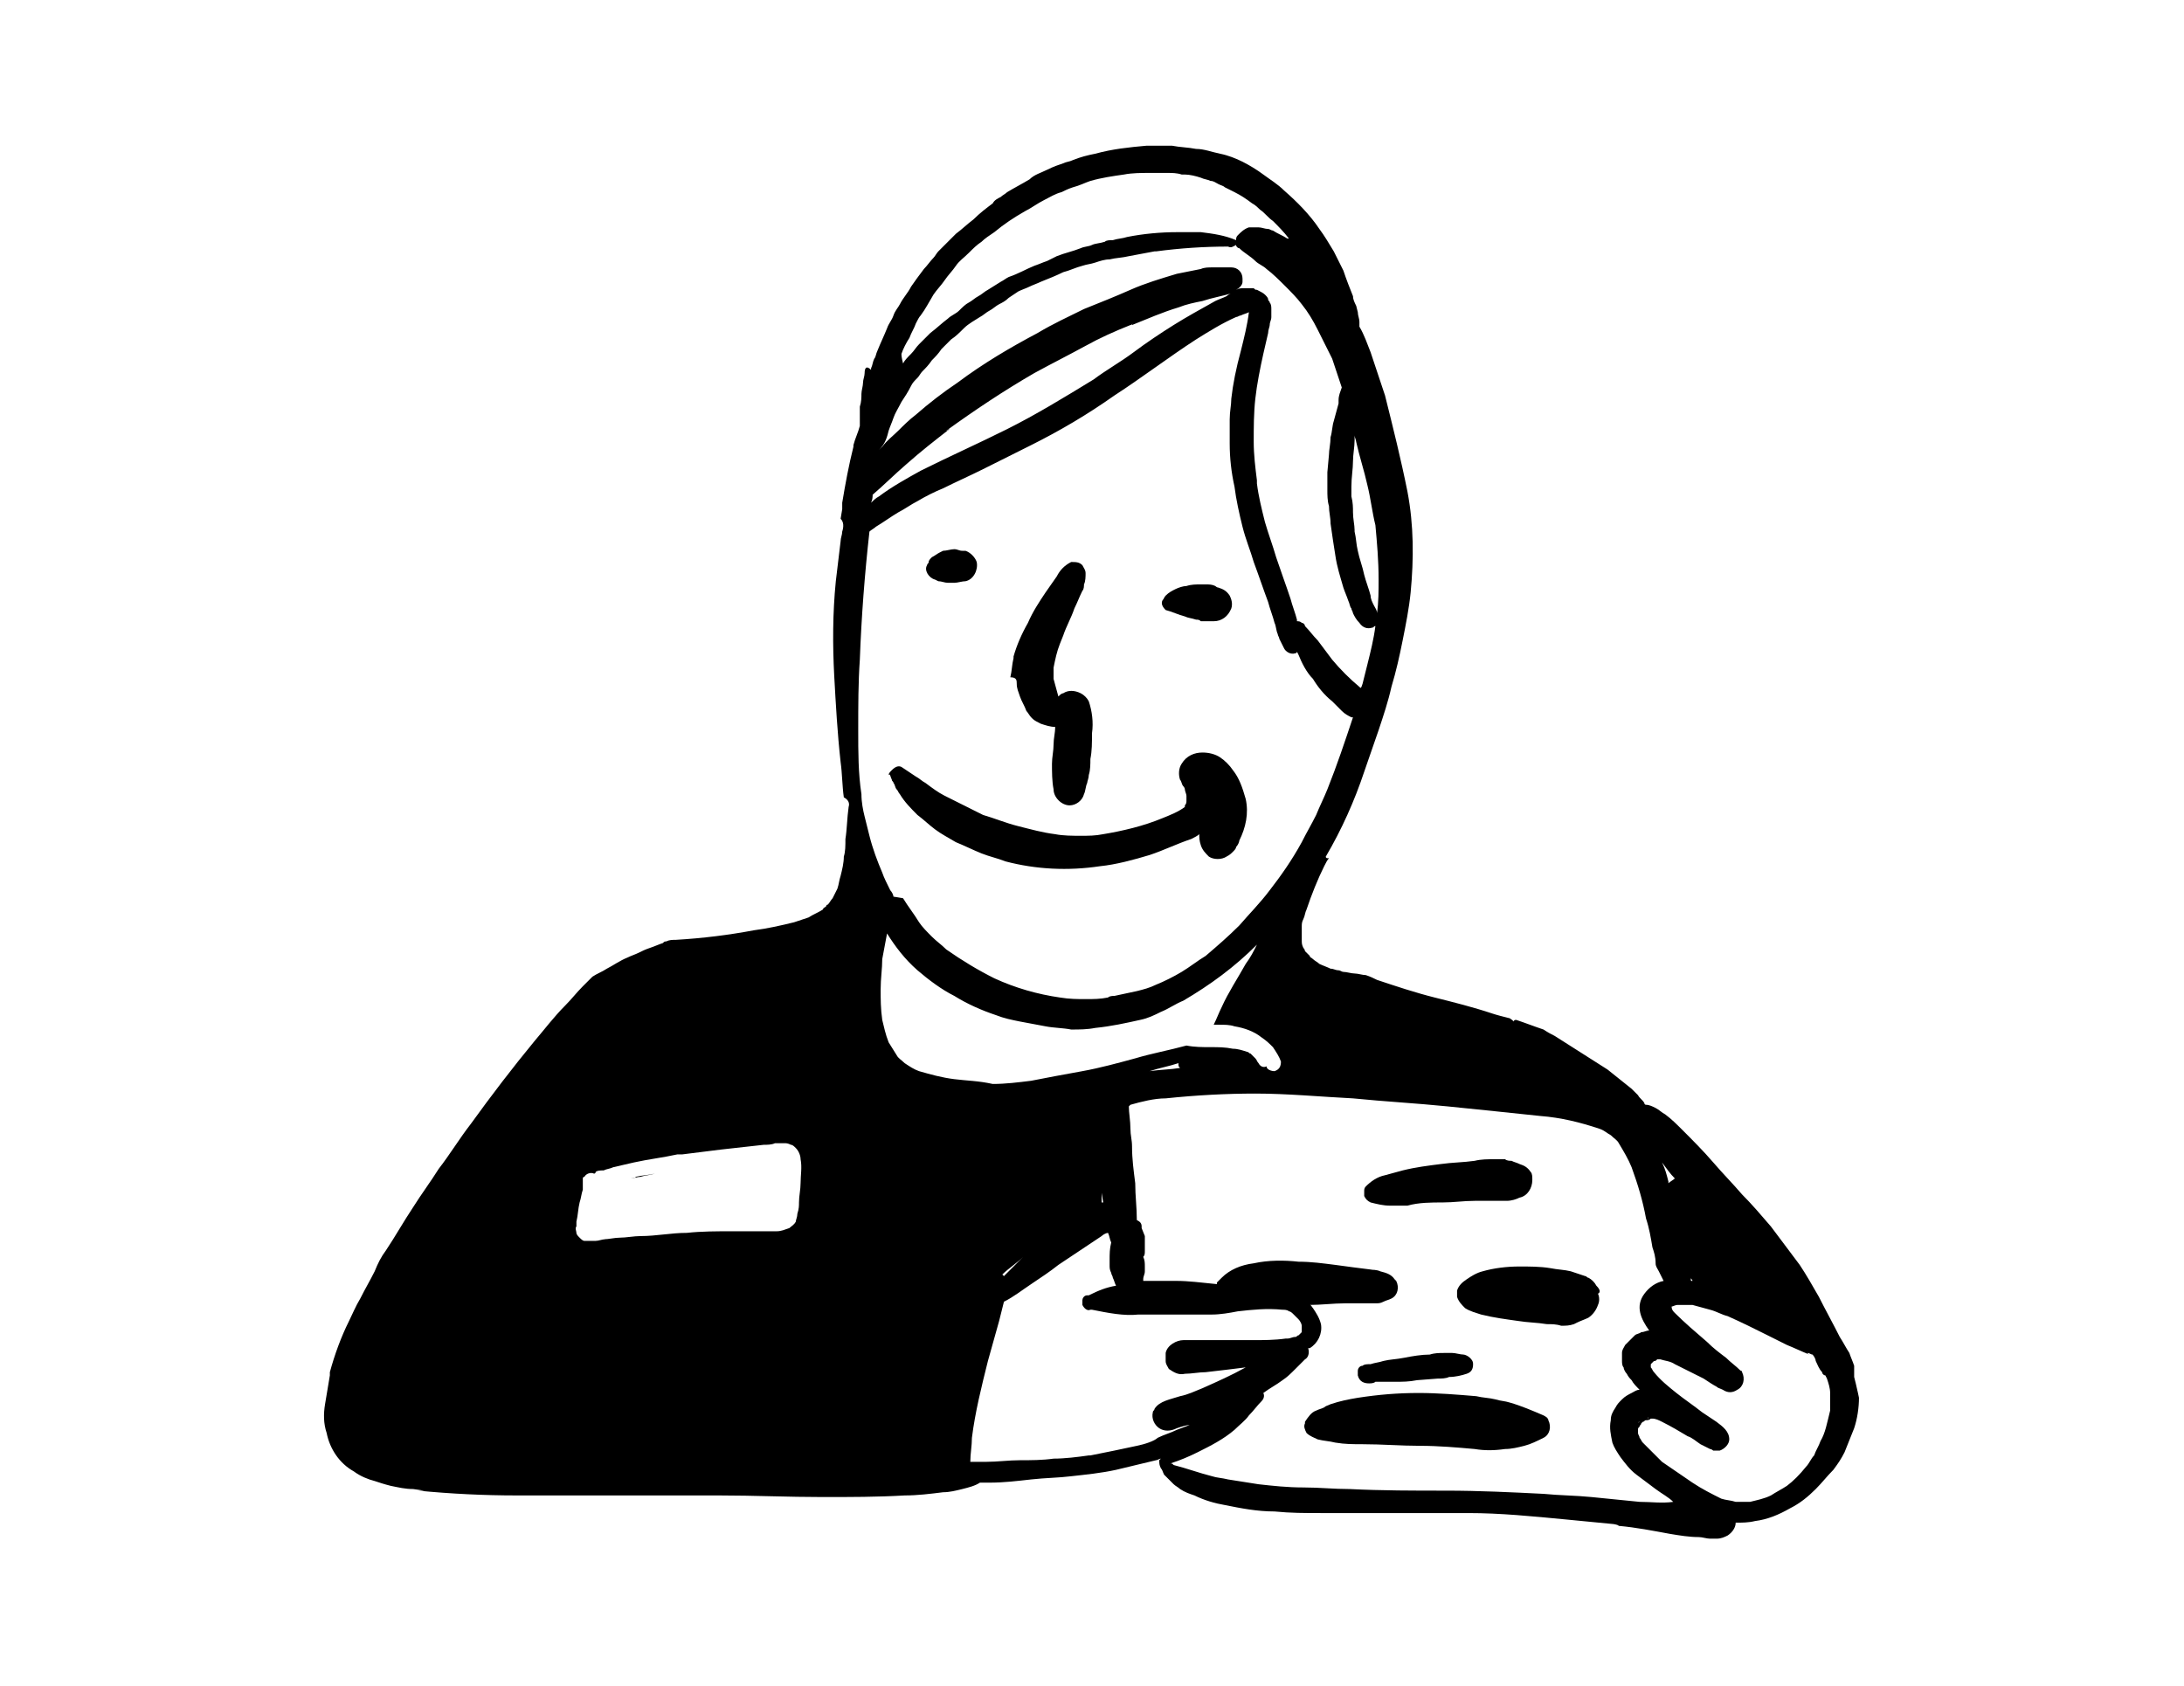 <?xml version="1.0" encoding="utf-8"?>
<!-- Generator: Adobe Illustrator 25.2.3, SVG Export Plug-In . SVG Version: 6.00 Build 0)  -->
<svg version="1.1" id="Calque_1" xmlns="http://www.w3.org/2000/svg" xmlns:xlink="http://www.w3.org/1999/xlink" x="0px" y="0px"
	 viewBox="0 0 136.4 105.3" style="enable-background:new 0 0 136.4 105.3;" xml:space="preserve">
<g>
	<path d="M55.7,48.7c0,0.1,0.1,0.1,0.1,0.2c0.1,0.1,0.1,0.3,0.2,0.4c0.1,0.1,0.1,0.2,0.2,0.3c0.3,0.5,0.7,0.9,1.1,1.3
		c0.4,0.3,0.7,0.6,1.1,0.9c0.4,0.3,0.8,0.5,1.3,0.8c0.5,0.2,1.1,0.5,1.6,0.7c0.5,0.2,1,0.3,1.5,0.5c1.9,0.5,3.9,0.6,5.9,0.3
		c1-0.1,2.1-0.4,3.1-0.7c0.9-0.3,1.7-0.7,2.6-1c0.2-0.1,0.4-0.2,0.5-0.3c0,0.2,0,0.4,0.1,0.7c0.1,0.3,0.3,0.5,0.5,0.7
		c0.3,0.2,0.8,0.2,1.1,0c0.2-0.1,0.3-0.2,0.4-0.3c0.1-0.1,0.2-0.2,0.2-0.3c0.1-0.1,0.2-0.3,0.2-0.4c0.4-0.8,0.6-1.7,0.4-2.6
		c-0.2-0.7-0.4-1.3-0.8-1.8c-0.2-0.3-0.5-0.6-0.8-0.8c-0.3-0.2-0.7-0.3-1.1-0.3c-0.5,0-1,0.2-1.3,0.7c-0.2,0.3-0.2,0.7-0.1,1
		c0.1,0.1,0.1,0.3,0.2,0.4l0,0c0,0,0.1,0.1,0.1,0.2c0,0.1,0.1,0.3,0.1,0.4c0,0.1,0,0.2,0,0.3c0,0.1,0,0.2-0.1,0.3l0,0.1l0,0
		c-0.4,0.3-0.9,0.5-1.4,0.7c-1.2,0.5-2.5,0.8-3.7,1c-0.5,0.1-0.9,0.1-1.4,0.1c-0.5,0-1.1,0-1.6-0.1c-0.8-0.1-1.5-0.3-2.3-0.5
		c-0.8-0.2-1.5-0.5-2.2-0.7c-0.8-0.4-1.6-0.8-2.4-1.2c-0.4-0.2-0.8-0.5-1.2-0.8c-0.2-0.1-0.4-0.3-0.6-0.4c-0.3-0.2-0.6-0.4-0.9-0.6
		c-0.2-0.1-0.4,0-0.6,0.2c-0.1,0.1-0.2,0.2-0.2,0.3C55.6,48.3,55.6,48.5,55.7,48.7L55.7,48.7z"/>
	<path d="M58.4,36.2L58.4,36.2L58.4,36.2l0.2,0.1c0.2,0,0.4,0.1,0.6,0.1c0.1,0,0.3,0,0.4,0c0.2,0,0.5-0.1,0.7-0.1
		c0.5-0.1,0.8-0.7,0.7-1.2c-0.1-0.3-0.4-0.6-0.7-0.7c-0.1,0-0.2,0-0.2,0c-0.2,0-0.3-0.1-0.5-0.1c-0.2,0-0.5,0.1-0.7,0.1l-0.2,0.1
		c-0.2,0.1-0.3,0.2-0.5,0.3c-0.1,0.1-0.2,0.2-0.2,0.3c0,0.1-0.1,0.1-0.1,0.2C57.7,35.6,58,36.1,58.4,36.2z"/>
	<path d="M74,38.5c0.2,0.1,0.4,0.1,0.7,0.2c0.1,0,0.2,0,0.3,0.1c0.1,0,0.2,0,0.3,0c0.2,0,0.3,0,0.5,0c0.5,0,0.9-0.3,1.1-0.8
		c0.1-0.3,0-0.6-0.1-0.8c-0.2-0.3-0.4-0.4-0.7-0.5c-0.1,0-0.2-0.1-0.2-0.1c-0.2-0.1-0.4-0.1-0.6-0.1l-0.3,0c-0.3,0-0.6,0-0.9,0.1
		c-0.2,0-0.5,0.1-0.7,0.2c-0.2,0.1-0.4,0.2-0.6,0.4c-0.1,0.1-0.1,0.2-0.2,0.3c-0.1,0.2,0,0.4,0.2,0.6C73.2,38.2,73.6,38.4,74,38.5z"
		/>
	<polygon points="72.8,37.9 72.8,37.9 72.8,37.9 	"/>
	<path d="M63.5,42.7c0,0.3,0.1,0.5,0.2,0.8c0.1,0.3,0.3,0.6,0.4,0.9c0.1,0.1,0.2,0.3,0.3,0.4c0,0,0.1,0.1,0.1,0.1
		c0.1,0.1,0.3,0.2,0.5,0.3c0.3,0.1,0.6,0.2,0.9,0.2l0,0c0,0.4-0.1,0.7-0.1,1.1c0,0.4-0.1,0.8-0.1,1.2c0,0.5,0,1.1,0.1,1.6
		c0,0.5,0.5,1,1,1c0.4,0,0.8-0.3,0.9-0.7c0.1-0.2,0.1-0.5,0.2-0.7c0-0.1,0.1-0.3,0.1-0.5c0.1-0.3,0.1-0.7,0.1-1
		c0.1-0.5,0.1-1,0.1-1.6c0.1-0.7,0-1.4-0.2-2c-0.1-0.2-0.3-0.4-0.5-0.5c-0.4-0.2-0.8-0.2-1.1,0c-0.1,0-0.2,0.1-0.3,0.2
		c-0.1-0.4-0.2-0.7-0.3-1.1c0-0.2,0-0.5,0-0.7c0.1-0.5,0.2-1,0.4-1.5l0.2-0.5c0.2-0.6,0.5-1.1,0.7-1.7c0.2-0.4,0.3-0.7,0.5-1.1
		c0.1-0.1,0.1-0.3,0.1-0.4c0.1-0.2,0.1-0.5,0.1-0.7c0-0.2-0.1-0.3-0.2-0.5c-0.2-0.2-0.4-0.2-0.7-0.2c-0.4,0.2-0.7,0.5-0.9,0.9
		c-0.2,0.3-0.5,0.7-0.7,1c-0.4,0.6-0.8,1.2-1.1,1.9c-0.4,0.7-0.7,1.4-0.9,2.1l0,0.1c-0.1,0.4-0.1,0.8-0.2,1.2l0,0
		C63.5,42.3,63.5,42.5,63.5,42.7z"/>
	<path d="M90.1,75.1c0.7,0,1.3-0.1,2-0.1c0.4,0,0.8,0,1.2,0c0.2,0,0.4,0,0.6,0c0.1,0,0.1,0,0.2,0c0.3,0,0.6-0.1,0.8-0.2
		c0.5-0.1,0.8-0.6,0.8-1.1c0-0.2,0-0.4-0.1-0.5c-0.2-0.3-0.4-0.4-0.7-0.5c-0.2-0.1-0.3-0.1-0.5-0.2c-0.1,0-0.3,0-0.4-0.1
		c-0.2,0-0.4,0-0.6,0c-0.5,0-0.9,0-1.3,0.1c-0.7,0.1-1.4,0.1-2.1,0.2c-0.8,0.1-1.6,0.2-2.4,0.4c-0.4,0.1-0.7,0.2-1.1,0.3
		c-0.5,0.1-0.9,0.4-1.2,0.7c-0.1,0.1-0.1,0.2-0.1,0.3c0,0.1,0,0.2,0,0.3l0,0c0.1,0.2,0.2,0.3,0.4,0.4c0.4,0.1,0.8,0.2,1.2,0.2
		c0.4,0,0.8,0,1.1,0C88.6,75.1,89.4,75.1,90.1,75.1z"/>
	<path d="M99.7,80.3c-0.1-0.2-0.3-0.4-0.5-0.5c-0.1,0-0.1-0.1-0.2-0.1c-0.3-0.1-0.6-0.2-0.9-0.3c-0.4-0.1-0.8-0.1-1.3-0.2
		c-0.6-0.1-1.3-0.1-1.9-0.1c-0.8,0-1.6,0.1-2.3,0.3c-0.4,0.1-0.7,0.3-1,0.5c-0.3,0.2-0.5,0.4-0.6,0.7c0,0.1,0,0.2,0,0.4l0,0
		c0.1,0.3,0.3,0.5,0.5,0.7c0.3,0.2,0.7,0.3,1,0.4c0.8,0.2,1.6,0.3,2.3,0.4c0.6,0.1,1.2,0.1,1.8,0.2c0.3,0,0.6,0,0.9,0.1
		c0.3,0,0.5,0,0.8-0.1l0.2-0.1c0.2-0.1,0.5-0.2,0.7-0.3c0.3-0.2,0.5-0.5,0.6-0.8c0.1-0.2,0.1-0.5,0-0.7
		C100,80.7,99.9,80.5,99.7,80.3z"/>
	<path d="M85.5,86.4c0.1,0,0.3,0,0.4-0.1c0.4,0,0.8,0,1.2,0c0.5,0,0.9,0,1.4-0.1l1.3-0.1c0.2,0,0.5,0,0.7-0.1c0.4,0,0.8-0.1,1.1-0.2
		c0.3-0.1,0.4-0.3,0.4-0.6c0-0.2-0.1-0.3-0.2-0.4c-0.1-0.1-0.3-0.2-0.4-0.2c-0.2,0-0.5-0.1-0.7-0.1c-0.1,0-0.3,0-0.5,0
		c-0.3,0-0.6,0-0.9,0.1c-0.5,0-1.1,0.1-1.6,0.2c-0.5,0.1-0.9,0.1-1.3,0.2c-0.3,0.1-0.5,0.1-0.8,0.2c-0.2,0-0.4,0-0.5,0.1
		c-0.2,0-0.3,0.2-0.3,0.3c0,0.1,0,0.2,0,0.3l0,0C84.9,86.3,85.2,86.4,85.5,86.4z"/>
	<path d="M96.4,88.4c-0.7-0.3-1.4-0.6-2.1-0.8c-0.3-0.1-0.6-0.1-0.9-0.2c-0.4-0.1-0.8-0.1-1.2-0.2c-1.2-0.1-2.4-0.2-3.6-0.2
		c-1.3,0-2.5,0.1-3.8,0.3c-0.6,0.1-1.1,0.2-1.7,0.4c-0.2,0.1-0.3,0.1-0.4,0.2c-0.2,0.1-0.3,0.1-0.5,0.2c-0.3,0.1-0.5,0.4-0.7,0.7
		c0,0,0,0.1,0,0.1c-0.1,0.2,0,0.4,0.1,0.6l0,0c0.2,0.2,0.5,0.3,0.7,0.4c0.4,0.1,0.7,0.1,1.1,0.2c0.6,0.1,1.1,0.1,1.7,0.1
		c1.2,0,2.4,0.1,3.6,0.1c1.1,0,2.3,0.1,3.4,0.2c0.6,0.1,1.2,0.1,1.9,0c0.4,0,0.8-0.1,1.2-0.2c0.4-0.1,0.8-0.3,1.2-0.5
		c0.4-0.2,0.5-0.7,0.3-1.1C96.7,88.6,96.6,88.5,96.4,88.4z"/>
	<path d="M52.6,34.1c0-0.1,0-0.2,0-0.2c0,0,0,0,0,0C52.6,34,52.6,34,52.6,34.1z"/>
	<path d="M25.8,93.4C25.8,93.4,25.8,93.4,25.8,93.4l-0.4,0C25.6,93.4,25.7,93.4,25.8,93.4z"/>
	<path d="M77,65.2C77,65.2,77,65.2,77,65.2c0,0,0.1,0,0.1,0L77,65.2z"/>
	<path d="M115.9,86.4l-0.1-0.4c0,0,0-0.1,0-0.1c0-0.2,0-0.4,0-0.6c-0.1-0.3-0.2-0.5-0.3-0.8c-0.2-0.3-0.4-0.7-0.6-1
		c-0.4-0.8-0.9-1.7-1.3-2.5c-0.4-0.7-0.8-1.4-1.2-2c-0.6-0.8-1.2-1.6-1.8-2.4c-0.6-0.7-1.2-1.4-1.8-2c-0.6-0.7-1.2-1.3-1.8-2
		c-0.6-0.7-1.3-1.4-1.9-2c-0.4-0.4-0.7-0.7-1.1-1c-0.2-0.1-0.4-0.3-0.6-0.4c-0.2-0.1-0.4-0.2-0.6-0.2c0,0-0.1,0-0.1-0.1l0,0l0,0
		c-0.1-0.2-0.3-0.3-0.4-0.5c-0.1-0.1-0.3-0.3-0.4-0.4c-0.5-0.4-1-0.8-1.5-1.2c-1.1-0.7-2.2-1.4-3.3-2.1c-0.2-0.1-0.4-0.2-0.7-0.4
		c-0.6-0.2-1.1-0.4-1.7-0.6c-0.1,0-0.1,0-0.2,0.1c0-0.1-0.1-0.1-0.2-0.2c-0.4-0.1-0.8-0.2-1.1-0.3c-1.2-0.4-2.4-0.7-3.6-1
		c-1.2-0.3-2.4-0.7-3.6-1.1c-0.2-0.1-0.4-0.2-0.7-0.3c-0.2,0-0.5-0.1-0.7-0.1c-0.2,0-0.5-0.1-0.7-0.1c-0.1,0-0.2-0.1-0.3-0.1
		c-0.2,0-0.3-0.1-0.5-0.1c-0.2-0.1-0.5-0.2-0.7-0.3c-0.1-0.1-0.3-0.2-0.4-0.3c-0.1-0.1-0.2-0.1-0.2-0.2c-0.1-0.1-0.2-0.2-0.3-0.3
		c0-0.1-0.1-0.2-0.1-0.2c-0.1-0.2-0.1-0.3-0.1-0.5c0-0.2,0-0.4,0-0.5c0-0.1,0-0.2,0-0.3c0-0.2,0-0.3,0.1-0.5
		c0.1-0.2,0.1-0.4,0.2-0.6c0.3-0.9,0.7-1.9,1.1-2.7c0.1-0.2,0.2-0.4,0.3-0.5c0,0-0.1,0-0.1,0c0,0-0.1,0-0.1-0.1
		c1-1.7,1.8-3.5,2.4-5.3c0.3-0.9,0.6-1.7,0.9-2.6c0.3-0.9,0.6-1.8,0.8-2.7c0.3-1,0.5-1.9,0.7-2.9c0.2-1,0.4-2,0.5-3
		c0.2-2.1,0.2-4.2-0.2-6.3c-0.4-2-0.9-4-1.4-6c-0.3-0.9-0.6-1.8-0.9-2.7c-0.2-0.5-0.4-1.1-0.7-1.6c0-0.1,0-0.2,0-0.3
		c0-0.2-0.1-0.4-0.1-0.6l-0.1-0.4c-0.1-0.2-0.2-0.4-0.2-0.6c-0.2-0.5-0.4-1-0.6-1.6c-0.2-0.4-0.4-0.8-0.6-1.2
		c-0.3-0.5-0.6-1-0.9-1.4c-0.6-0.9-1.4-1.7-2.2-2.4c-0.4-0.4-0.9-0.7-1.3-1c-0.4-0.3-0.9-0.6-1.3-0.8c-0.4-0.2-0.9-0.4-1.4-0.5
		c-0.5-0.1-1-0.3-1.5-0.3c-0.5-0.1-1-0.1-1.5-0.2c-0.5,0-1.1,0-1.6,0c-1.1,0.1-2.1,0.2-3.2,0.5c-0.5,0.1-0.9,0.2-1.4,0.4
		c-0.2,0.1-0.4,0.1-0.6,0.2c-0.3,0.1-0.6,0.2-1,0.4c-0.4,0.2-0.8,0.3-1.1,0.6c-0.5,0.3-0.9,0.5-1.4,0.8c-0.1,0.1-0.3,0.2-0.4,0.3
		c-0.2,0.1-0.4,0.2-0.5,0.4c-0.4,0.3-0.8,0.6-1.2,1c-0.4,0.3-0.7,0.6-1.1,0.9c-0.4,0.4-0.7,0.7-1.1,1.1c-0.1,0.1-0.2,0.3-0.3,0.4
		c-0.2,0.2-0.4,0.5-0.6,0.7c-0.3,0.4-0.6,0.8-0.8,1.1c-0.2,0.4-0.5,0.7-0.7,1.1c-0.1,0.2-0.3,0.4-0.4,0.7c-0.1,0.3-0.3,0.5-0.4,0.8
		c-0.2,0.5-0.4,0.9-0.6,1.4c-0.1,0.2-0.1,0.4-0.2,0.5c-0.1,0.2-0.1,0.4-0.2,0.6l0,0.1C54.1,22.8,54,23,54,23.3
		c0,0.2-0.1,0.4-0.1,0.6c0,0.2-0.1,0.5-0.1,0.7c0,0.2,0,0.5-0.1,0.8c0,0.3,0,0.5,0,0.7c0,0.1,0,0.3,0,0.4c0,0,0,0.1,0,0.1
		c-0.1,0.4-0.3,0.8-0.4,1.2l0,0.1c-0.3,1.2-0.5,2.3-0.7,3.5l0,0l0,0.2l0,0l0,0.2l-0.1,0.6c0.2,0.2,0.2,0.5,0.1,0.8
		c0,0.2-0.1,0.4-0.1,0.6c-0.1,0.8-0.2,1.7-0.3,2.5c-0.2,2-0.2,4-0.1,5.9c0.1,1.8,0.2,3.6,0.4,5.4c0.1,0.7,0.1,1.5,0.2,2.2
		c0.2,0.1,0.4,0.3,0.3,0.6l0,0c-0.1,0.7-0.1,1.4-0.2,2c0,0.4,0,0.8-0.1,1.1c0,0.4-0.1,0.8-0.2,1.2c-0.1,0.3-0.1,0.5-0.2,0.8
		c-0.1,0.2-0.2,0.4-0.3,0.6c-0.1,0.1-0.2,0.3-0.3,0.4c-0.1,0-0.1,0.1-0.1,0.1c-0.1,0.1-0.2,0.1-0.2,0.2c-0.3,0.2-0.6,0.3-0.9,0.5
		c-0.3,0.1-0.6,0.2-0.9,0.3c-0.8,0.2-1.7,0.4-2.5,0.5c-1.6,0.3-3.2,0.5-4.9,0.6c-0.2,0-0.4,0-0.6,0.1c-0.1,0-0.1,0-0.2,0.1
		c-0.3,0.1-0.5,0.2-0.8,0.3s-0.5,0.2-0.7,0.3c-0.2,0.1-0.5,0.2-0.7,0.3c-0.5,0.2-0.9,0.5-1.3,0.7c-0.3,0.2-0.6,0.3-0.9,0.5
		c-0.2,0.2-0.4,0.4-0.6,0.6c-0.4,0.4-0.7,0.8-1.1,1.2c-0.7,0.7-1.3,1.5-1.9,2.2c-1.4,1.7-2.7,3.4-4,5.2c-0.7,0.9-1.3,1.9-2,2.8
		c-0.5,0.8-1.1,1.6-1.6,2.4c-0.6,0.9-1.1,1.8-1.7,2.7c-0.3,0.4-0.5,0.8-0.7,1.3c-0.3,0.6-0.6,1.1-0.9,1.7c-0.3,0.5-0.5,1-0.7,1.4
		c-0.5,1-0.9,2.1-1.2,3.2l0,0.2c-0.1,0.6-0.2,1.2-0.3,1.8c-0.1,0.6-0.1,1.2,0.1,1.8c0.2,1,0.8,1.9,1.7,2.4c0.4,0.3,0.9,0.5,1.3,0.6
		c0.3,0.1,0.6,0.2,1,0.3c0.5,0.1,0.9,0.2,1.4,0.2l0.7,0.1c-0.1,0-0.2,0-0.4,0c2.1,0.2,4.1,0.3,6.2,0.3c2.1,0,4.1,0,6.2,0
		c2.1,0,4.3,0,6.4,0c2.2,0,4.3,0.1,6.5,0.1c1.7,0,3.4,0,5.1-0.1c0.8,0,1.6-0.1,2.4-0.2c0.4,0,0.8-0.1,1.2-0.2
		c0.4-0.1,0.8-0.2,1.1-0.4c0.2,0,0.4,0,0.6,0c0.9,0,1.7-0.1,2.6-0.2c0.9-0.1,1.7-0.1,2.5-0.2c0.9-0.1,1.9-0.2,2.8-0.4
		c0.8-0.2,1.7-0.4,2.5-0.6c0.1,0,0.2-0.1,0.3-0.1c0,0-0.1,0.1-0.1,0.1c0,0.2,0,0.3,0.1,0.5l0,0c0.1,0.1,0.1,0.2,0.2,0.4
		c0,0,0.1,0.1,0.1,0.1c0.1,0.1,0.2,0.2,0.3,0.3c0.1,0.1,0.1,0.1,0.2,0.2c0.1,0.1,0.3,0.2,0.4,0.3c0.3,0.2,0.6,0.3,0.9,0.4
		c0.6,0.3,1.3,0.5,1.9,0.6c1,0.2,2,0.4,3.1,0.4c1,0.1,1.9,0.1,2.9,0.1c1,0,2,0,3,0c2.1,0,4.1,0,6.2,0c2,0,4,0.2,6.1,0.4
		c1,0.1,2.1,0.2,3.1,0.3c-0.1,0-0.1,0-0.2,0c0.1,0,0.3,0,0.4,0.1c1.1,0.1,2.1,0.3,3.2,0.5c0.6,0.1,1.2,0.2,1.8,0.2
		c0.2,0,0.5,0.1,0.7,0.1c0.1,0,0.3,0,0.4,0c0.3,0,0.5-0.1,0.7-0.2c0.3-0.2,0.5-0.5,0.5-0.8c0.4,0,0.8,0,1.2-0.1
		c0.8-0.1,1.5-0.4,2.2-0.8c0.6-0.3,1.1-0.7,1.6-1.2c0.4-0.4,0.7-0.8,1.1-1.2c0.3-0.4,0.5-0.7,0.7-1.1c0.2-0.5,0.4-1,0.6-1.5
		c0.2-0.6,0.3-1.3,0.3-1.9C116.1,87.3,116,86.8,115.9,86.4z M22.5,89.8L22.5,89.8L22.5,89.8C22.5,89.8,22.5,89.8,22.5,89.8
		L22.5,89.8z M50,73.9c0,0.4-0.1,0.8-0.1,1.2c0,0.2,0,0.4-0.1,0.7c0,0.2-0.1,0.4-0.1,0.5c-0.1,0.2-0.3,0.3-0.4,0.4
		c-0.3,0.1-0.5,0.2-0.8,0.2c-0.5,0-1,0-1.5,0c-0.4,0-0.9,0-1.3,0c-0.9,0-1.9,0-2.8,0.1C41.9,77,41,77.2,40,77.2
		c-0.4,0-0.9,0.1-1.3,0.1c-0.3,0-0.7,0.1-1,0.1c0,0,0.1,0,0.1,0c-0.2,0-0.4,0.1-0.6,0.1l0,0c-0.1,0-0.2,0-0.3,0c-0.1,0-0.2,0-0.4,0
		c-0.1,0-0.2-0.1-0.3-0.2c-0.1-0.1-0.2-0.2-0.2-0.3c0-0.1-0.1-0.3,0-0.4c0-0.1,0-0.2,0-0.3c0.1-0.4,0.1-0.8,0.2-1.2
		c0.1-0.3,0.1-0.5,0.2-0.8c0-0.1,0-0.2,0-0.3c0-0.1,0-0.2,0-0.4c0,0,0-0.1,0.1-0.1c0.1-0.2,0.4-0.3,0.6-0.2c0,0,0.1,0,0.1-0.1
		c0.1-0.1,0.3-0.1,0.5-0.1c0.2-0.1,0.4-0.1,0.6-0.2c0.4-0.1,0.9-0.2,1.3-0.3c0.9-0.2,1.8-0.3,2.7-0.5c0.1,0,0.2,0,0.3,0
		c0.8-0.1,1.6-0.2,2.4-0.3c0.9-0.1,1.8-0.2,2.7-0.3c0.2,0,0.5,0,0.7-0.1c0.2,0,0.4,0,0.6,0c0.1,0,0.2,0,0.4,0.1
		c0.1,0,0.2,0.1,0.3,0.2c0.2,0.2,0.3,0.5,0.3,0.7C50.1,72.9,50,73.4,50,73.9z M105.6,79.9c0,0,0-0.1,0-0.1c0,0.1,0.1,0.1,0.1,0.2
		C105.6,80,105.6,80,105.6,79.9C105.5,80,105.6,80,105.6,79.9z M104.6,73.6c-0.1,0.1-0.3,0.2-0.4,0.3c0,0,0-0.1,0-0.1
		c-0.1-0.4-0.2-0.8-0.4-1.2C104.1,73,104.3,73.3,104.6,73.6z M97.1,68L97.1,68L97.1,68L97,67.9C97,68,97.1,68,97.1,68z M82.2,54.3
		l0.1-0.1l0,0C82.2,54.2,82.2,54.3,82.2,54.3z M84.5,28.8c0-0.4,0.1-0.9,0.1-1.3c0-0.1,0-0.2,0-0.3c0,0.1,0.1,0.3,0.1,0.4
		c0.2,0.9,0.5,1.8,0.7,2.7c0.2,0.8,0.3,1.7,0.5,2.5c0.1,1.1,0.2,2.2,0.2,3.4c0,0.7,0,1.4-0.1,2.1c0-0.2-0.1-0.3-0.2-0.5
		c-0.1-0.2-0.2-0.4-0.2-0.6c-0.1-0.4-0.3-0.9-0.4-1.3c-0.1-0.5-0.3-1-0.4-1.5c-0.1-0.4-0.1-0.8-0.2-1.2l0,0.1c0,0,0-0.1,0-0.1l0,0
		c0,0,0-0.1,0-0.1c0-0.3-0.1-0.7-0.1-1.1c0-0.3,0-0.6-0.1-1c0-0.2,0-0.4,0-0.6C84.4,29.8,84.5,29.3,84.5,28.8z M56.3,22.1
		c0.1-0.3,0.3-0.7,0.5-1c0.1-0.3,0.3-0.6,0.4-0.9c0.1-0.2,0.2-0.4,0.3-0.5c0.3-0.4,0.5-0.8,0.8-1.3c0.2-0.3,0.5-0.6,0.7-0.9l0,0
		c0.2-0.3,0.5-0.6,0.7-0.9s0.5-0.5,0.8-0.8c0.3-0.3,0.5-0.5,0.8-0.7c0.2-0.2,0.5-0.4,0.8-0.6c0.6-0.5,1.2-0.9,1.9-1.3
		c0.4-0.2,0.8-0.5,1.2-0.7c0.4-0.2,0.7-0.4,1.1-0.5c0.2-0.1,0.4-0.2,0.7-0.3c0.4-0.1,0.8-0.3,1.1-0.4c0.7-0.2,1.4-0.3,2.1-0.4
		c0.5-0.1,1.1-0.1,1.6-0.1c0.4,0,0.7,0,1.1,0c0.3,0,0.6,0,0.9,0.1c0.1,0,0.1,0,0.2,0c0.3,0,0.7,0.1,1,0.2c0.2,0.1,0.4,0.1,0.6,0.2
		c0.2,0,0.3,0.1,0.5,0.2c0.2,0.1,0.3,0.1,0.4,0.2c0.2,0.1,0.4,0.2,0.6,0.3c0.4,0.2,0.7,0.4,1.1,0.7c0.2,0.1,0.4,0.3,0.5,0.4
		c0.3,0.2,0.5,0.5,0.8,0.7c0.3,0.3,0.7,0.7,1,1.1c0,0,0,0-0.1,0c-0.3-0.2-0.6-0.3-0.9-0.5c-0.1,0-0.2-0.1-0.3-0.1
		c-0.2,0-0.4-0.1-0.6-0.1c-0.2,0-0.4,0-0.6,0c-0.3,0.1-0.5,0.3-0.7,0.5c-0.1,0.1-0.1,0.2-0.1,0.3l0,0l0,0c0,0,0,0,0,0
		c-0.7-0.3-1.4-0.4-2.2-0.5c-0.2,0-0.4,0-0.6,0c-0.3,0-0.6,0-0.9,0c-1,0-2.1,0.1-3.1,0.3c-0.3,0.1-0.6,0.1-0.9,0.2
		c-0.2,0-0.4,0-0.5,0.1c-0.3,0.1-0.6,0.1-0.8,0.2c-0.2,0.1-0.5,0.1-0.7,0.2c-0.5,0.2-1,0.3-1.5,0.5c-0.2,0.1-0.4,0.2-0.6,0.3
		c-0.3,0.1-0.5,0.2-0.8,0.3c-0.5,0.2-1,0.5-1.6,0.7c-0.2,0.1-0.3,0.2-0.5,0.3c-0.3,0.2-0.5,0.3-0.8,0.5c-0.2,0.1-0.4,0.3-0.6,0.4
		c-0.2,0.1-0.4,0.3-0.6,0.4c-0.2,0.1-0.4,0.3-0.6,0.5c-0.2,0.2-0.5,0.3-0.7,0.5c-0.4,0.3-0.7,0.6-1.1,0.9c-0.2,0.2-0.5,0.5-0.7,0.7
		c-0.2,0.2-0.3,0.4-0.5,0.6c-0.2,0.2-0.4,0.4-0.5,0.6C56.3,22.3,56.3,22.2,56.3,22.1z M55.5,26.9c0.1-0.3,0.2-0.5,0.3-0.8
		c0.1-0.3,0.3-0.6,0.5-1c0.2-0.3,0.4-0.6,0.6-1c0.1-0.2,0.2-0.3,0.4-0.5c0.1-0.1,0.2-0.3,0.3-0.4c0.2-0.2,0.4-0.4,0.6-0.7
		c0.2-0.2,0.4-0.4,0.6-0.7c0.2-0.2,0.4-0.4,0.6-0.6c0.3-0.2,0.5-0.4,0.8-0.7c0.3-0.3,0.7-0.5,1-0.7c0.2-0.1,0.4-0.3,0.6-0.4
		s0.4-0.3,0.6-0.4c0.2-0.1,0.4-0.2,0.6-0.4l0.6-0.4c0.2-0.1,0.5-0.2,0.7-0.3c0.2-0.1,0.5-0.2,0.7-0.3c0.5-0.2,1-0.4,1.4-0.6
		c0.4-0.1,0.8-0.3,1.2-0.4c0.3-0.1,0.5-0.1,0.8-0.2c0.3-0.1,0.6-0.2,0.9-0.2c0.4-0.1,0.8-0.1,1.2-0.2c0.5-0.1,1.1-0.2,1.6-0.3l0.1,0
		c1.5-0.2,3-0.3,4.5-0.3c0.2,0.1,0.3,0,0.5-0.1c0,0.1,0.1,0.2,0.2,0.2c0.3,0.3,0.7,0.5,1,0.8c0.2,0.2,0.5,0.3,0.7,0.5
		c0.4,0.3,0.8,0.7,1.2,1.1c0.3,0.3,0.7,0.7,1,1.1c0.4,0.5,0.7,1,1,1.6c0.3,0.6,0.6,1.2,0.9,1.8c0.2,0.6,0.4,1.2,0.6,1.8
		c-0.1,0.3-0.2,0.5-0.2,0.8l0,0.2c-0.1,0.4-0.2,0.7-0.3,1.1c-0.1,0.3-0.1,0.7-0.2,1c0,0.4-0.1,0.8-0.1,1.1l-0.1,1.1
		c0,0.1,0,0.3,0,0.4l0,0.7c0,0.3,0,0.7,0.1,1c0,0.4,0.1,0.7,0.1,1.1c0.1,0.7,0.2,1.4,0.3,2c0.1,0.7,0.3,1.3,0.5,2
		c0.1,0.3,0.2,0.5,0.3,0.8c0.1,0.2,0.1,0.4,0.2,0.5c0,0.1,0.1,0.2,0.1,0.3c0.1,0.2,0.2,0.4,0.4,0.6c0.2,0.3,0.5,0.4,0.8,0.3
		c0.1,0,0.1-0.1,0.2-0.1c-0.1,0.8-0.3,1.6-0.5,2.4c-0.1,0.4-0.2,0.8-0.3,1.2C85,43,85,43,84.9,42.9c-0.6-0.5-1.2-1.1-1.7-1.7
		c-0.3-0.4-0.6-0.8-0.9-1.2c-0.3-0.3-0.5-0.6-0.8-0.9c0-0.1-0.1-0.2-0.2-0.2c-0.1-0.1-0.2-0.1-0.3-0.1c0-0.1,0-0.1,0-0.1
		c-0.1-0.4-0.3-0.9-0.4-1.3c-0.3-0.9-0.6-1.7-0.9-2.6c-0.2-0.7-0.5-1.5-0.7-2.2c-0.2-0.8-0.4-1.6-0.5-2.4c0,0,0,0.1,0,0.1
		c0,0,0-0.1,0-0.1l0,0l0-0.1c0,0,0,0,0,0c0,0,0-0.1,0-0.1l0,0c-0.1-0.8-0.2-1.6-0.2-2.4c0-0.9,0-1.8,0.1-2.7
		c0.1-0.9,0.3-1.9,0.5-2.8l0.3-1.3c0-0.2,0.1-0.4,0.1-0.5c0-0.2,0.1-0.3,0.1-0.5c0-0.2,0-0.3,0-0.5c0-0.1,0-0.3-0.1-0.4
		c0-0.1-0.1-0.1-0.1-0.2c0-0.1-0.1-0.2-0.2-0.3c-0.1-0.1-0.3-0.2-0.5-0.3c-0.1,0-0.1,0-0.2-0.1c-0.1,0-0.3,0-0.4,0
		c-0.1,0-0.1,0-0.2,0c-0.2,0-0.3,0-0.5,0.1c0.2-0.1,0.4-0.3,0.4-0.5c0-0.1,0-0.1,0-0.2l0,0c0-0.4-0.3-0.7-0.7-0.7
		c-0.3,0-0.5,0-0.8,0c-0.1,0-0.3,0-0.4,0c-0.2,0-0.5,0-0.7,0.1c-0.5,0.1-1,0.2-1.5,0.3c-1,0.3-2,0.6-2.9,1s-1.9,0.8-2.9,1.2
		c-1,0.5-1.9,0.9-2.9,1.5c-1.7,0.9-3.4,1.9-5,3.1c-0.9,0.6-1.8,1.3-2.6,2c-0.4,0.3-0.8,0.7-1.1,1c-0.3,0.3-0.7,0.6-1,1
		c-0.1,0.1-0.1,0.1-0.2,0.2C55.3,27.7,55.4,27.3,55.5,26.9z M54.5,30.9c0.7-0.6,1.4-1.3,2.1-1.9c0.9-0.8,1.8-1.5,2.7-2.2
		c-0.1,0-0.1,0.1-0.2,0.1c1.8-1.3,3.6-2.5,5.5-3.6c1.1-0.6,2.1-1.1,3.2-1.7c0.9-0.5,1.8-0.9,2.8-1.3l0,0l0,0c0.1,0,0.1-0.1,0.2-0.1
		c0,0-0.1,0-0.1,0.1c1-0.4,1.9-0.8,2.9-1.1c0.5-0.2,1-0.3,1.5-0.4c0.6-0.2,1.2-0.3,1.9-0.5c-0.1,0-0.3,0.1-0.4,0.2l0,0
		c-0.2,0.1-0.5,0.2-0.7,0.3c-0.9,0.5-1.8,1-2.6,1.5c-0.8,0.5-1.7,1.1-2.5,1.7c-0.8,0.6-1.7,1.1-2.5,1.7c-1.8,1.1-3.6,2.2-5.4,3.1
		c-1.8,0.9-3.6,1.7-5.4,2.6c-0.9,0.5-1.8,1-2.6,1.6c-0.2,0.1-0.4,0.3-0.5,0.4C54.5,31.2,54.5,31,54.5,30.9z M54,51
		c-0.1-0.4-0.2-0.9-0.2-1.4c-0.2-1.3-0.2-2.6-0.2-4c0-1.5,0-3,0.1-4.4c0.1-2.7,0.3-5.3,0.6-8c0.1-0.1,0.3-0.2,0.4-0.3
		c0.5-0.3,0.9-0.6,1.4-0.9c0.4-0.2,0.8-0.5,1.2-0.7c0.5-0.3,1.1-0.6,1.6-0.8c0.8-0.4,1.7-0.8,2.5-1.2c1-0.5,2-1,3-1.5
		c1.8-0.9,3.5-1.9,5.2-3.1c1.7-1.1,3.4-2.4,5.1-3.5c0.8-0.5,1.6-1,2.5-1.4c0.1,0,0.2-0.1,0.3-0.1c0.2-0.1,0.3-0.1,0.5-0.2l0,0
		c0,0.1,0,0.1,0,0.2c0-0.1,0-0.1,0-0.2c-0.1,0.8-0.3,1.6-0.5,2.4C77.2,23,77,24,76.9,24.9c0,0.4-0.1,0.8-0.1,1.3c0,0.5,0,1,0,1.5
		c0,0.9,0.1,1.8,0.3,2.7c0.1,0.8,0.3,1.7,0.5,2.5c0.2,0.8,0.5,1.5,0.7,2.2c0.3,0.8,0.6,1.7,0.9,2.5c0.1,0.4,0.3,0.9,0.4,1.3
		c0.1,0.2,0.1,0.5,0.2,0.7c0,0.1,0.1,0.2,0.1,0.3c0.1,0.2,0.2,0.4,0.3,0.6c0.1,0.2,0.4,0.4,0.7,0.3c0,0,0.1,0,0.1-0.1l0.1,0.2
		c0.2,0.5,0.5,1.1,0.9,1.5c0.3,0.5,0.7,1,1.2,1.4c0.2,0.2,0.4,0.4,0.6,0.6c0.2,0.2,0.4,0.3,0.6,0.4l0.1,0c-0.5,1.5-1,3-1.6,4.5
		c-0.2,0.5-0.5,1.1-0.7,1.6c-0.3,0.6-0.6,1.1-0.9,1.7c-0.6,1.1-1.3,2.1-2,3l0,0l0,0l0,0l0,0l0,0l0,0l0,0l0,0
		c-0.6,0.8-1.3,1.5-1.9,2.2c-0.7,0.7-1.4,1.3-2.1,1.9c-0.5,0.3-1,0.7-1.5,1c-0.5,0.3-1.1,0.6-1.6,0.8c-0.4,0.2-0.8,0.3-1.2,0.4
		c-0.5,0.1-0.9,0.2-1.4,0.3l0,0c-0.1,0-0.3,0-0.4,0.1c0,0,0,0,0,0c-0.5,0.1-0.9,0.1-1.4,0.1c-0.5,0-1,0-1.6-0.1
		c-1.4-0.2-2.8-0.6-4.1-1.2c-1-0.5-2-1.1-3-1.8c-0.3-0.3-0.6-0.5-0.9-0.8c-0.3-0.3-0.6-0.6-0.8-0.9c-0.3-0.5-0.7-1-1-1.5L55.8,56
		l0,0c0-0.1-0.1-0.3-0.2-0.4c-0.2-0.4-0.4-0.8-0.5-1.1c-0.3-0.7-0.6-1.5-0.8-2.3l0,0C54.2,51.8,54.1,51.4,54,51z M79.2,55.8
		L79.2,55.8L79.2,55.8L79.2,55.8z M59.6,67.4C59.6,67.4,59.5,67.4,59.6,67.4L59.6,67.4c-0.8-0.1-1.5-0.3-2.2-0.5l0,0l0,0
		c-0.3-0.1-0.6-0.3-0.9-0.5c-0.2-0.2-0.4-0.3-0.5-0.5c-0.2-0.3-0.3-0.5-0.5-0.8c-0.2-0.5-0.3-1-0.4-1.4C55,63,55,62.4,55,61.8
		c0-0.7,0.1-1.3,0.1-1.9c0.1-0.5,0.2-1.1,0.3-1.6l0,0c0.5,0.8,1.1,1.6,1.9,2.3c0.7,0.6,1.5,1.2,2.3,1.6c0.8,0.5,1.7,0.9,2.6,1.2
		c0.5,0.2,1,0.3,1.5,0.4c0.5,0.1,1.1,0.2,1.6,0.3c0.5,0.1,1.1,0.1,1.6,0.2c0.5,0,1,0,1.5-0.1c1-0.1,1.9-0.3,2.8-0.5
		c0.5-0.1,0.9-0.3,1.3-0.5c0.5-0.2,0.9-0.5,1.4-0.7c1.7-1,3.2-2.1,4.6-3.5c-0.2,0.4-0.4,0.8-0.7,1.2c-0.5,0.9-1.1,1.8-1.5,2.7
		c-0.2,0.4-0.3,0.7-0.5,1.1c0.1,0,0.2,0,0.3,0c0.4,0,0.7,0,1,0.1c0.6,0.1,1.2,0.3,1.7,0.7c0.3,0.2,0.5,0.4,0.7,0.6
		c0.2,0.3,0.4,0.6,0.5,0.9c0,0.3-0.1,0.5-0.4,0.6c-0.2,0-0.5-0.1-0.5-0.3l0,0c-0.2,0.1-0.4,0-0.5-0.2c-0.1-0.1-0.1-0.2-0.2-0.3
		c-0.1-0.1-0.2-0.2-0.3-0.3c-0.1,0-0.1-0.1-0.2-0.1c-0.3-0.1-0.6-0.2-0.9-0.2c-0.5-0.1-0.9-0.1-1.4-0.1c-0.5,0-1,0-1.5-0.1
		c-1.1,0.3-2.2,0.5-3.2,0.8c-1.1,0.3-2.2,0.6-3.3,0.8c-1.1,0.2-2.2,0.4-3.2,0.6c-0.8,0.1-1.6,0.2-2.4,0.2
		C61.1,67.5,60.4,67.5,59.6,67.4z M73.7,66.7c-0.6,0.1-1.2,0.1-1.9,0.2c0.6-0.2,1.2-0.3,1.8-0.5C73.6,66.6,73.6,66.6,73.7,66.7z
		 M68.4,67.9l0.9-0.2c0,0,0,0,0,0C69,67.7,68.7,67.8,68.4,67.9z M68.9,75.1c0,0-0.1,0-0.1,0l0,0c0-0.2,0-0.4,0-0.6L68.9,75.1z
		 M62.6,79.6c0.4-0.4,0.9-0.7,1.3-1.1c-0.4,0.4-0.8,0.8-1.2,1.2l0,0C62.7,79.7,62.6,79.6,62.6,79.6z M71,90.3
		c-0.9,0.2-1.9,0.4-2.9,0.6l-0.1,0l0,0l0,0l0,0c-0.7,0.1-1.5,0.2-2.2,0.2c-0.7,0.1-1.4,0.1-2.1,0.1c-0.7,0-1.4,0.1-2.1,0.1
		c-0.3,0-0.7,0-1,0c0-0.5,0.1-1,0.1-1.5c0.2-1.6,0.6-3.2,1-4.8l0.7-2.5c0.1-0.4,0.2-0.8,0.3-1.2l0,0c0.6-0.3,1.1-0.7,1.7-1.1
		c0.6-0.4,1.2-0.8,1.7-1.2c0.6-0.4,1.2-0.8,1.8-1.2c0.3-0.2,0.6-0.4,0.9-0.6c0.1-0.1,0.3-0.2,0.4-0.2c0.1,0.2,0.1,0.4,0.2,0.6
		c-0.1,0.4-0.1,0.7-0.1,1.1c0,0.1,0,0.2,0,0.3c0,0.2,0,0.3,0.1,0.5c0,0.1,0.1,0.2,0.1,0.3c0.1,0.2,0.1,0.3,0.2,0.5
		c-0.6,0.1-1.1,0.3-1.7,0.6c0,0-0.1,0-0.1,0c-0.2,0-0.3,0.2-0.3,0.3c0,0.1,0,0.2,0,0.3c0.1,0.2,0.3,0.4,0.5,0.3l0.1,0
		c1,0.2,2,0.4,2.9,0.3c1,0,2,0,3,0c0.5,0,1.1,0,1.6,0c0.5,0,1.1-0.1,1.6-0.2c0.9-0.1,1.8-0.2,2.8-0.1c0.1,0,0.3,0,0.4,0.1
		c0.1,0,0.2,0.1,0.3,0.2c0.1,0.1,0.2,0.2,0.3,0.3l0,0c0.1,0.1,0.2,0.3,0.2,0.4c0,0,0,0.1,0,0.1c0,0.1,0,0.1,0,0.2c0,0,0,0.1,0,0.1
		l-0.1,0.1c0,0-0.1,0.1-0.1,0.1c-0.1,0-0.1,0.1-0.2,0.1c-0.2,0-0.3,0.1-0.5,0.1l0,0l0,0l0,0l0,0c0,0,0,0-0.1,0l0,0l0,0
		c-0.7,0.1-1.4,0.1-2.1,0.1c-0.8,0-1.6,0-2.5,0c-0.4,0-0.8,0-1.2,0c-0.2,0-0.4,0-0.6,0c-0.4,0-1,0.3-1.1,0.8c0,0.1,0,0.3,0,0.5
		c0,0.2,0.1,0.3,0.2,0.5c0.3,0.2,0.6,0.4,1,0.3c0.4,0,0.9-0.1,1.3-0.1c0.9-0.1,1.7-0.2,2.5-0.3c0.1,0,0.2,0,0.3-0.1
		c-0.1,0-0.2,0.1-0.3,0.1c-0.9,0.5-1.8,0.9-2.7,1.3c-0.5,0.2-0.9,0.4-1.4,0.5c-0.6,0.2-1.3,0.3-1.6,0.8c0,0.1-0.1,0.1-0.1,0.2
		c-0.1,0.4,0.1,0.8,0.4,1c0.3,0.2,0.7,0.2,1.1,0c0.3-0.1,0.6-0.2,0.8-0.2l-0.8,0.3l0,0c-0.4,0.2-0.8,0.3-1.2,0.5
		C72.1,90,71.5,90.2,71,90.3z M102.4,93.8c-1-0.1-2-0.2-3-0.3c-1-0.1-2-0.1-3-0.2c-2-0.1-4-0.2-6.1-0.2c-2,0-4,0-6-0.1
		c-1,0-1.9-0.1-2.9-0.1c-1,0-1.9-0.1-2.8-0.2c-0.6-0.1-1.3-0.2-1.9-0.3c-0.4-0.1-0.7-0.1-1-0.2c-0.8-0.2-1.6-0.5-2.4-0.7l0,0
		c-0.1-0.1-0.1-0.1-0.2-0.1c0.6-0.2,1.1-0.4,1.7-0.7c0.8-0.4,1.6-0.8,2.3-1.4c0.3-0.3,0.7-0.6,0.9-0.9c0.3-0.3,0.5-0.6,0.8-0.9
		c0.1-0.1,0.2-0.3,0.1-0.5c0.4-0.3,0.8-0.5,1.2-0.8c0.3-0.2,0.5-0.4,0.8-0.7c0.2-0.2,0.3-0.3,0.5-0.5c0,0,0.1-0.1,0.1-0.1
		c0.2-0.1,0.3-0.4,0.2-0.7l0,0c0,0,0,0,0.1,0c0.5-0.3,0.8-0.9,0.7-1.5c-0.1-0.4-0.3-0.7-0.5-1c-0.1-0.1-0.1-0.2-0.2-0.2
		c0.7,0,1.5-0.1,2.2-0.1c0.4,0,0.8,0,1.3,0c0.2,0,0.4,0,0.6,0c0.2,0,0.3,0,0.5-0.1c0.2-0.1,0.3-0.1,0.5-0.2c0.4-0.2,0.5-0.7,0.3-1.1
		c0,0-0.1-0.1-0.1-0.1c-0.2-0.3-0.5-0.4-0.9-0.5c-0.2-0.1-0.5-0.1-0.7-0.1c0.1,0,0.1,0,0.2,0c-0.8-0.1-1.6-0.2-2.3-0.3
		c-0.8-0.1-1.5-0.2-2.3-0.2c-0.9-0.1-1.9-0.1-2.8,0.1c-0.8,0.1-1.5,0.4-2,0.9c-0.1,0.1-0.2,0.2-0.3,0.3c0,0,0,0.1,0,0.1
		C75,80.1,74.2,80,73.5,80c-0.7,0-1.4,0-2.1,0c0,0,0,0,0-0.1c0-0.2,0.1-0.3,0.1-0.5l0-0.3c0-0.2,0-0.4-0.1-0.6
		c0.1-0.1,0.1-0.2,0.1-0.4c0-0.1,0-0.3,0-0.4c0-0.1,0-0.1,0-0.2c0-0.1,0-0.2,0-0.3l-0.2-0.5c0,0,0-0.1,0-0.1c0-0.2-0.1-0.3-0.3-0.4
		c0-0.8-0.1-1.5-0.1-2.3c-0.1-0.8-0.2-1.5-0.2-2.3c0-0.4-0.1-0.7-0.1-1.1c0-0.5-0.1-1-0.1-1.4l0,0l0,0l0.1-0.1
		c0.7-0.2,1.5-0.4,2.2-0.4c1.9-0.2,3.8-0.3,5.6-0.3c2,0,4.1,0.2,6.1,0.3c2,0.2,3.9,0.3,5.9,0.5c2,0.2,3.9,0.4,5.8,0.6
		c1.3,0.1,2.5,0.4,3.7,0.8c0.3,0.1,0.5,0.3,0.7,0.4c0.2,0.2,0.4,0.3,0.5,0.5c0.3,0.5,0.6,1,0.8,1.5c0.4,1.1,0.7,2.1,0.9,3.2
		c0.2,0.6,0.3,1.2,0.4,1.8c0.1,0.3,0.2,0.6,0.2,1c0,0.2,0.1,0.3,0.2,0.5c0.1,0.2,0.2,0.4,0.3,0.6l0,0c-0.5,0.1-0.9,0.4-1.2,0.8
		c-0.6,0.8-0.2,1.6,0.3,2.3l0,0c-0.2,0-0.3,0.1-0.5,0.1c-0.1,0.1-0.3,0.1-0.4,0.2c-0.1,0.1-0.2,0.2-0.3,0.3
		c-0.1,0.1-0.2,0.2-0.3,0.3c-0.1,0.2-0.2,0.3-0.2,0.5c0,0.1,0,0.2,0,0.3c0,0.1,0,0.1,0,0.2c0,0.1,0,0.3,0.1,0.4
		c0,0.1,0.1,0.3,0.2,0.4c0.1,0.2,0.2,0.3,0.3,0.4c0.1,0.2,0.3,0.4,0.5,0.6c-0.2,0-0.3,0.1-0.5,0.2c-0.2,0.1-0.4,0.2-0.6,0.4
		c-0.2,0.2-0.3,0.3-0.4,0.5c-0.2,0.3-0.3,0.5-0.3,0.8c-0.1,0.5,0,0.9,0.1,1.4c0.1,0.3,0.3,0.6,0.5,0.9c0.3,0.4,0.6,0.8,1,1.1
		c0.4,0.3,0.8,0.6,1.2,0.9c0.4,0.3,0.8,0.5,1.1,0.8c0,0,0,0,0,0C103.8,93.9,103.1,93.8,102.4,93.8z M103.3,84.9L103.3,84.9
		L103.3,84.9c0,0-0.1,0-0.1,0C103.3,84.9,103.3,84.9,103.3,84.9L103.3,84.9z M103.4,84.9L103.4,84.9L103.4,84.9L103.4,84.9z
		 M103.1,85L103.1,85L103.1,85L103.1,85L103.1,85L103.1,85z M103.1,85.1L103.1,85.1L103.1,85.1L103.1,85.1z M102.9,88.6L102.9,88.6
		C102.9,88.5,103,88.5,102.9,88.6C103,88.6,102.9,88.6,102.9,88.6L102.9,88.6z M103,85.1L103,85.1L103,85.1L103,85.1L103,85.1z
		 M102.4,88.8C102.4,88.8,102.4,88.7,102.4,88.8C102.4,88.7,102.4,88.8,102.4,88.8C102.4,88.8,102.4,88.8,102.4,88.8
		C102.4,88.8,102.4,88.8,102.4,88.8L102.4,88.8z M102.4,88.8L102.4,88.8L102.4,88.8C102.3,88.9,102.3,88.8,102.4,88.8z M113.7,90
		c-0.1,0.3-0.3,0.6-0.4,0.9c-0.2,0.2-0.3,0.5-0.5,0.7c-0.4,0.5-0.8,0.9-1.2,1.2c-0.3,0.2-0.7,0.4-1,0.6c-0.4,0.2-0.9,0.3-1.3,0.4
		c-0.3,0-0.6,0-0.9,0c-0.3-0.1-0.6-0.1-0.9-0.2c-0.6-0.3-1.2-0.6-1.8-1c-0.6-0.4-1.3-0.9-1.9-1.3c-0.4-0.4-0.8-0.8-1.2-1.2l0,0
		c0,0-0.1-0.1-0.1-0.1c0,0,0,0,0.1,0.1c-0.1-0.1-0.1-0.2-0.2-0.3c0-0.1-0.1-0.2-0.1-0.3c0-0.1,0-0.1,0-0.2c0-0.1,0-0.1,0.1-0.2
		c0-0.1,0.1-0.1,0.1-0.2c0,0,0.1-0.1,0.1-0.1c0.1,0,0.1-0.1,0.2-0.1c0.1,0,0.2,0,0.3-0.1l0,0c0,0-0.1,0-0.1,0c0.1,0,0.1,0,0.2,0
		c0.2,0,0.4,0.1,0.6,0.2c0.6,0.3,1.1,0.6,1.6,0.9c0.3,0.1,0.5,0.3,0.8,0.5c0.2,0.1,0.4,0.2,0.6,0.3c0.1,0,0.2,0.1,0.2,0.1
		c0.1,0,0.3,0,0.4,0c0.3-0.1,0.6-0.4,0.6-0.7c0-0.5-0.4-0.8-0.8-1.1c-0.3-0.2-0.6-0.4-0.9-0.6c-0.5-0.4-1.1-0.8-1.6-1.2
		c-0.5-0.4-1-0.8-1.4-1.3c-0.1-0.1-0.1-0.2-0.2-0.3c0,0,0,0,0-0.1l0,0l0-0.1l0,0l0.1-0.1c0,0,0,0,0,0l0,0c0,0,0.1-0.1,0.1-0.1
		c0.1,0,0.1,0,0.2-0.1c0.1,0,0.2,0,0.2,0c0.3,0.1,0.6,0.1,0.9,0.3c0.6,0.3,1.2,0.6,1.8,0.9c0.3,0.2,0.6,0.4,0.8,0.5
		c0.1,0.1,0.2,0.1,0.4,0.2c0.3,0.2,0.6,0.2,0.9,0c0.4-0.2,0.5-0.7,0.3-1.1c0-0.1-0.1-0.1-0.1-0.1c-0.3-0.3-0.6-0.5-0.9-0.8
		c-0.4-0.3-0.8-0.6-1.2-1c-0.7-0.6-1.4-1.2-2-1.8c-0.1-0.1-0.2-0.2-0.2-0.4c0,0,0,0,0,0c0.1,0,0.2-0.1,0.4-0.1c0.2,0,0.4,0,0.5,0
		c0.1,0,0.3,0,0.4,0c0.4,0.1,0.7,0.2,1.1,0.3c0.4,0.1,0.7,0.3,1.1,0.4c0.9,0.4,1.7,0.8,2.5,1.2c0.4,0.2,0.8,0.4,1.2,0.6
		c0.5,0.2,0.9,0.4,1.4,0.6c0,0-0.1,0-0.1-0.1c0.1,0,0.2,0.1,0.3,0.1c0.1,0.1,0.2,0.3,0.2,0.4c0.1,0.2,0.2,0.5,0.4,0.7
		c0,0.1,0.1,0.2,0.2,0.2l0.1,0.2c0.1,0.3,0.2,0.6,0.2,0.9c0,0.4,0,0.7,0,1.1C114.1,88.9,114,89.5,113.7,90z"/>
	<path d="M85.1,54.9L85,55C85,55,85.1,54.9,85.1,54.9L85.1,54.9z"/>
	<polygon points="85.1,54.9 85.1,54.9 85.1,54.9 	"/>
	<path d="M85,58C85,57.9,85,57.9,85,58l0-0.1C85,57.9,85,57.9,85,58L85,58z"/>
	<path d="M39.4,73.6c0.2,0,0.4-0.1,0.6-0.1v0c0.3-0.1,0.6-0.1,0.9-0.2c-0.4,0.1-0.8,0.1-1.2,0.2C39.7,73.6,39.5,73.6,39.4,73.6z"/>
</g>
</svg>
